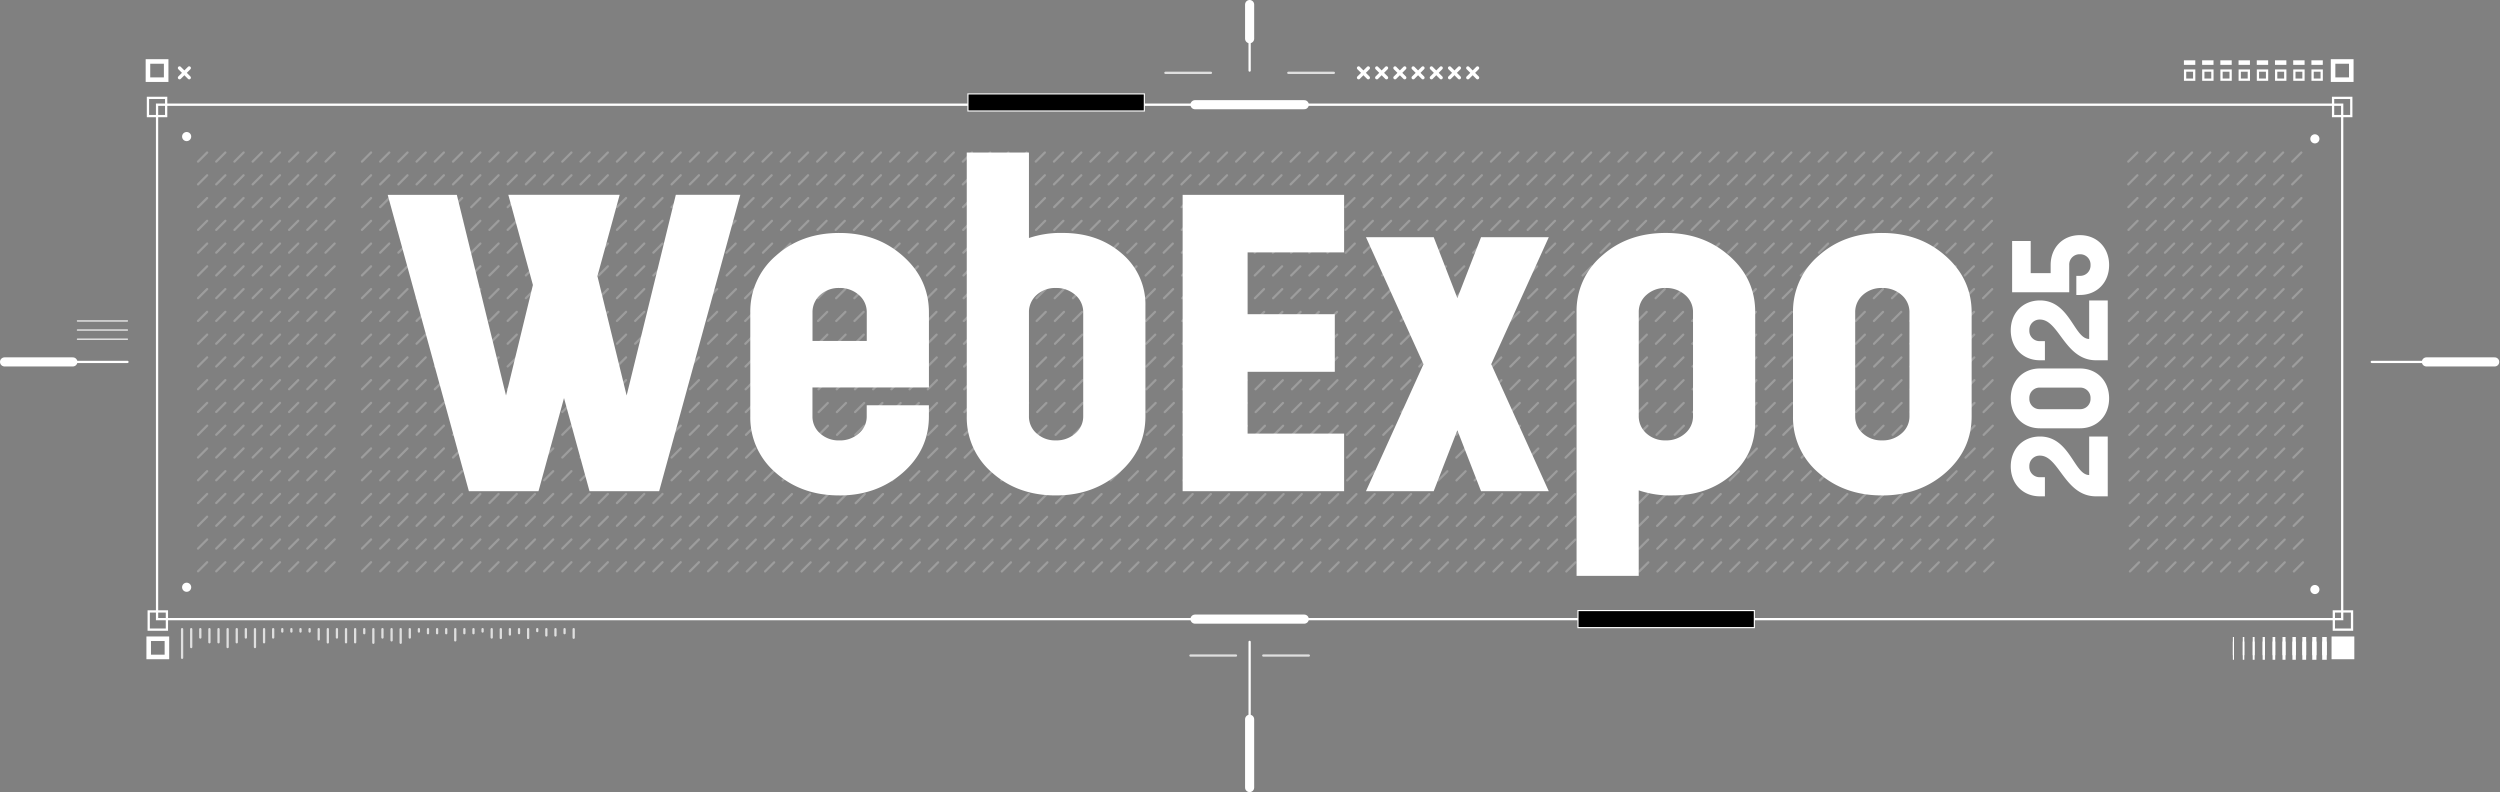 <svg xmlns="http://www.w3.org/2000/svg" xmlns:xlink="http://www.w3.org/1999/xlink" width="1098" height="348" viewBox="0 0 1098 348">
  <rect x="0" y="0" width="1098" height="348" fill="#808080" stroke="none"/>
  <defs>
    <clipPath id="clip-path">
      <path id="Path_574" data-name="Path 574" d="M0,0H1097.667V347.895H0Z"/>
    </clipPath>
    <clipPath id="clip-path-2">
      <path id="Path_573" data-name="Path 573" d="M0,0H1097.667V347.895H0Z" fill="#fff"/>
    </clipPath>
    <clipPath id="clip-WebExpo_2025_SVG">
      <rect width="1098" height="348"/>
    </clipPath>
  </defs>
  <g id="WebExpo_2025_SVG" data-name="WebExpo 2025 – SVG" clip-path="url(#clip-WebExpo_2025_SVG)">
    <g id="Group_75" data-name="Group 75" clip-path="url(#clip-path)">
      <g id="Group_74" data-name="Group 74" clip-path="url(#clip-path-2)">
        <g id="Group_54" data-name="Group 54" transform="translate(86.974 66.98)" opacity="0.25">
          <path id="Path_517" data-name="Path 517" d="M91,67l-4,4m12-4-4,4m12-4-4,4m12-4-4,4m12-4-4,4m12-4-4,4m12-4-4,4m12-4-4,4m19.994-4-4,4m12-4-4,4m12-4-4,4m12-4-4,4m12-4-4,4m12-4-4,4m12-4-4,4m12-4-4,4m12-4-4,4m12-4-4,4m12-4-4,4m12-4-4,4m12-4-4,4m12-4-4,4m12-4-4,4m12-4-4,4m12-4-4,4m12-4-4,4m12-4-4,4m12-4-4,4M91,77l-4,4m12-4-4,4m12-4-4,4m12-4-4,4m12-4-4,4m12-4-4,4m12-4-4,4m12-4-4,4m19.994-4-4,4m12-4-4,4m12-4-4,4m12-4-4,4m12-4-4,4m12-4-4,4m12-4-4,4m12-4-4,4m12-4-4,4m12-4-4,4m12-4-4,4m12-4-4,4m12-4-4,4m12-4-4,4m12-4-4,4m12-4-4,4m12-4-4,4m12-4-4,4m12-4-4,4m12-4-4,4M91,86.994l-4,4m12-4-4,4m12-4-4,4m12-4-4,4m12-4-4,4m12-4-4,4m12-4-4,4m12-4-4,4m19.994-4-4,4m12-4-4,4m12-4-4,4m12-4-4,4m12-4-4,4m12-4-4,4m12-4-4,4m12-4-4,4m12-4-4,4m12-4-4,4m12-4-4,4m12-4-4,4m12-4-4,4m12-4-4,4m12-4-4,4m12-4-4,4m12-4-4,4m12-4-4,4m12-4-4,4m12-4-4,4M91,96.991l-4,4m12-4-4,4m12-4-4,4m12-4-4,4m12-4-4,4m12-4-4,4m12-4-4,4m12-4-4,4m19.994-4-4,4m12-4-4,4m12-4-4,4m12-4-4,4m12-4-4,4m12-4-4,4m12-4-4,4m12-4-4,4m12-4-4,4m12-4-4,4m12-4-4,4m12-4-4,4m12-4-4,4m12-4-4,4m12-4-4,4m12-4-4,4m12-4-4,4m12-4-4,4m12-4-4,4m12-4-4,4M91,106.988l-4,4m12-4-4,4m12-4-4,4m12-4-4,4m12-4-4,4m12-4-4,4m12-4-4,4m12-4-4,4m19.994-4-4,4m12-4-4,4m12-4-4,4m12-4-4,4m12-4-4,4m12-4-4,4m12-4-4,4m12-4-4,4m12-4-4,4m12-4-4,4m12-4-4,4m12-4-4,4m12-4-4,4m12-4-4,4m12-4-4,4m12-4-4,4m12-4-4,4m12-4-4,4m12-4-4,4m12-4-4,4M91,116.985l-4,4m12-4-4,4m12-4-4,4m12-4-4,4m12-4-4,4m12-4-4,4m12-4-4,4m12-4-4,4m19.994-4-4,4m12-4-4,4m12-4-4,4m12-4-4,4m12-4-4,4m12-4-4,4m12-4-4,4m12-4-4,4m12-4-4,4m12-4-4,4m12-4-4,4m12-4-4,4m12-4-4,4m12-4-4,4m12-4-4,4m12-4-4,4m12-4-4,4m12-4-4,4m12-4-4,4m12-4-4,4M91,126.982l-4,4m12-4-4,4m12-4-4,4m12-4-4,4m12-4-4,4m12-4-4,4m12-4-4,4m12-4-4,4m19.994-4-4,4m12-4-4,4m12-4-4,4m12-4-4,4m12-4-4,4m12-4-4,4m12-4-4,4m12-4-4,4m12-4-4,4m12-4-4,4m12-4-4,4m12-4-4,4m12-4-4,4m12-4-4,4m12-4-4,4m12-4-4,4m12-4-4,4m12-4-4,4m12-4-4,4m12-4-4,4M91,136.979l-4,4m12-4-4,4m12-4-4,4m12-4-4,4m12-4-4,4m12-4-4,4m12-4-4,4m12-4-4,4m19.994-4-4,4m12-4-4,4m12-4-4,4m12-4-4,4m12-4-4,4m12-4-4,4m12-4-4,4m12-4-4,4m12-4-4,4m12-4-4,4m12-4-4,4m12-4-4,4m12-4-4,4m12-4-4,4m12-4-4,4m12-4-4,4m12-4-4,4m12-4-4,4m12-4-4,4m12-4-4,4M91,146.976l-4,4m12-4-4,4m12-4-4,4m12-4-4,4m12-4-4,4m12-4-4,4m12-4-4,4m12-4-4,4m19.994-4-4,4m12-4-4,4m12-4-4,4m12-4-4,4m12-4-4,4m12-4-4,4m12-4-4,4m12-4-4,4m12-4-4,4m12-4-4,4m12-4-4,4m12-4-4,4m12-4-4,4m12-4-4,4m12-4-4,4m12-4-4,4m12-4-4,4m12-4-4,4m12-4-4,4m12-4-4,4M91,156.973l-4,4m12-4-4,4m12-4-4,4m12-4-4,4m12-4-4,4m12-4-4,4m12-4-4,4m12-4-4,4m19.994-4-4,4m12-4-4,4m12-4-4,4m12-4-4,4m12-4-4,4m12-4-4,4m12-4-4,4m12-4-4,4m12-4-4,4m12-4-4,4m12-4-4,4m12-4-4,4m12-4-4,4m12-4-4,4m12-4-4,4m12-4-4,4m12-4-4,4m12-4-4,4m12-4-4,4m12-4-4,4M91,166.97l-4,4m12-4-4,4m12-4-4,4m12-4-4,4m12-4-4,4m12-4-4,4m12-4-4,4m12-4-4,4m19.994-4-4,4m12-4-4,4m12-4-4,4m12-4-4,4m12-4-4,4m12-4-4,4m12-4-4,4m12-4-4,4m12-4-4,4m12-4-4,4m12-4-4,4m12-4-4,4m12-4-4,4m12-4-4,4m12-4-4,4m12-4-4,4m12-4-4,4m12-4-4,4m12-4-4,4m12-4-4,4M91,176.967l-4,4m12-4-4,4m12-4-4,4m12-4-4,4m12-4-4,4m12-4-4,4m12-4-4,4m12-4-4,4m19.994-4-4,4m12-4-4,4m12-4-4,4m12-4-4,4m12-4-4,4m12-4-4,4m12-4-4,4m12-4-4,4m12-4-4,4m12-4-4,4m12-4-4,4m12-4-4,4m12-4-4,4m12-4-4,4m12-4-4,4m12-4-4,4m12-4-4,4m12-4-4,4m12-4-4,4m12-4-4,4M91,186.964l-4,4m12-4-4,4m12-4-4,4m12-4-4,4m12-4-4,4m12-4-4,4m12-4-4,4m12-4-4,4m19.994-4-4,4m12-4-4,4m12-4-4,4m12-4-4,4m12-4-4,4m12-4-4,4m12-4-4,4m12-4-4,4m12-4-4,4m12-4-4,4m12-4-4,4m12-4-4,4m12-4-4,4m12-4-4,4m12-4-4,4m12-4-4,4m12-4-4,4m12-4-4,4m12-4-4,4m12-4-4,4M91,196.961l-4,4m12-4-4,4m12-4-4,4m12-4-4,4m12-4-4,4m12-4-4,4m12-4-4,4m12-4-4,4m19.994-4-4,4m12-4-4,4m12-4-4,4m12-4-4,4m12-4-4,4m12-4-4,4m12-4-4,4m12-4-4,4m12-4-4,4m12-4-4,4m12-4-4,4m12-4-4,4m12-4-4,4m12-4-4,4m12-4-4,4m12-4-4,4m12-4-4,4m12-4-4,4m12-4-4,4m12-4-4,4M91,206.958l-4,4m12-4-4,4m12-4-4,4m12-4-4,4m12-4-4,4m12-4-4,4m12-4-4,4m12-4-4,4m19.994-4-4,4m12-4-4,4m12-4-4,4m12-4-4,4m12-4-4,4m12-4-4,4m12-4-4,4m12-4-4,4m12-4-4,4m12-4-4,4m12-4-4,4m12-4-4,4m12-4-4,4m12-4-4,4m12-4-4,4m12-4-4,4m12-4-4,4m12-4-4,4m12-4-4,4m12-4-4,4M91,216.955l-4,4m12-4-4,4m12-4-4,4m12-4-4,4m12-4-4,4m12-4-4,4m12-4-4,4m12-4-4,4m19.994-4-4,4m12-4-4,4m12-4-4,4m12-4-4,4m12-4-4,4m12-4-4,4m12-4-4,4m12-4-4,4m12-4-4,4m12-4-4,4m12-4-4,4m12-4-4,4m12-4-4,4m12-4-4,4m12-4-4,4m12-4-4,4m12-4-4,4m12-4-4,4m12-4-4,4m12-4-4,4M91,226.951l-4,4m12-4-4,4m12-4-4,4m12-4-4,4m12-4-4,4m12-4-4,4m12-4-4,4m12-4-4,4m19.994-4-4,4m12-4-4,4m12-4-4,4m12-4-4,4m12-4-4,4m12-4-4,4m12-4-4,4m12-4-4,4m12-4-4,4m12-4-4,4m12-4-4,4m12-4-4,4m12-4-4,4m12-4-4,4m12-4-4,4m12-4-4,4m12-4-4,4m12-4-4,4m12-4-4,4m12-4-4,4M91,236.948l-4,4m12-4-4,4m12-4-4,4m12-4-4,4m12-4-4,4m12-4-4,4m12-4-4,4m12-4-4,4m19.994-4-4,4m12-4-4,4m12-4-4,4m12-4-4,4m12-4-4,4m12-4-4,4m12-4-4,4m12-4-4,4m12-4-4,4m12-4-4,4m12-4-4,4m12-4-4,4m12-4-4,4m12-4-4,4m12-4-4,4m12-4-4,4m12-4-4,4m12-4-4,4m12-4-4,4m12-4-4,4M91,246.945l-4,4m12-4-4,4m12-4-4,4m12-4-4,4m12-4-4,4m12-4-4,4m12-4-4,4m12-4-4,4m19.994-4-4,4m12-4-4,4m12-4-4,4m12-4-4,4m12-4-4,4m12-4-4,4m12-4-4,4m12-4-4,4m12-4-4,4m12-4-4,4m12-4-4,4m12-4-4,4m12-4-4,4m12-4-4,4m12-4-4,4m12-4-4,4m12-4-4,4m12-4-4,4m12-4-4,4m12-4-4,4M322.928,67l-4,4m12-4-4,4m12-4-4,4m12-4-4,4m12-4-4,4m12-4-4,4m12-4-4,4m12-4-4,4m12-4-4,4m12-4-4,4m12-4-4,4m12-4-4,4m12-4-4,4m12-4-4,4m12-4-4,4m12-4-4,4m12-4-4,4m12-4-4,4m12-4-4,4m12-4-4,4m12-4-4,4m12-4-4,4m12-4-4,4m12-4-4,4m12-4-4,4m12-4-4,4m12-4-4,4m12-4-4,4m12-4-4,4M322.928,77l-4,4m12-4-4,4m12-4-4,4m12-4-4,4m12-4-4,4m12-4-4,4m12-4-4,4m12-4-4,4m12-4-4,4m12-4-4,4m12-4-4,4m12-4-4,4m12-4-4,4m12-4-4,4m12-4-4,4m12-4-4,4m12-4-4,4m12-4-4,4m12-4-4,4m12-4-4,4m12-4-4,4m12-4-4,4m12-4-4,4m12-4-4,4m12-4-4,4m12-4-4,4m12-4-4,4m12-4-4,4m12-4-4,4m-219.933,6-4,4m12-4-4,4m12-4-4,4m12-4-4,4m12-4-4,4m12-4-4,4m12-4-4,4m12-4-4,4m12-4-4,4m12-4-4,4m12-4-4,4m12-4-4,4m12-4-4,4m12-4-4,4m12-4-4,4m12-4-4,4m12-4-4,4m12-4-4,4m12-4-4,4m12-4-4,4m12-4-4,4m12-4-4,4m12-4-4,4m12-4-4,4m12-4-4,4m12-4-4,4m12-4-4,4m12-4-4,4m12-4-4,4m-219.933,6-4,4m12-4-4,4m12-4-4,4m12-4-4,4m12-4-4,4m12-4-4,4m12-4-4,4m12-4-4,4m12-4-4,4m12-4-4,4m12-4-4,4m12-4-4,4m12-4-4,4m12-4-4,4m12-4-4,4m12-4-4,4m12-4-4,4m12-4-4,4m12-4-4,4m12-4-4,4m12-4-4,4m12-4-4,4m12-4-4,4m12-4-4,4m12-4-4,4m12-4-4,4m12-4-4,4m12-4-4,4m12-4-4,4m-219.933,6-4,4m12-4-4,4m12-4-4,4m12-4-4,4m12-4-4,4m12-4-4,4m12-4-4,4m12-4-4,4m12-4-4,4m12-4-4,4m12-4-4,4m12-4-4,4m12-4-4,4m12-4-4,4m12-4-4,4m12-4-4,4m12-4-4,4m12-4-4,4m12-4-4,4m12-4-4,4m12-4-4,4m12-4-4,4m12-4-4,4m12-4-4,4m12-4-4,4m12-4-4,4m12-4-4,4m12-4-4,4m12-4-4,4m-219.933,6-4,4m12-4-4,4m12-4-4,4m12-4-4,4m12-4-4,4m12-4-4,4m12-4-4,4m12-4-4,4m12-4-4,4m12-4-4,4m12-4-4,4m12-4-4,4m12-4-4,4m12-4-4,4m12-4-4,4m12-4-4,4m12-4-4,4m12-4-4,4m12-4-4,4m12-4-4,4m12-4-4,4m12-4-4,4m12-4-4,4m12-4-4,4m12-4-4,4m12-4-4,4m12-4-4,4m12-4-4,4m12-4-4,4m-219.933,6-4,4m12-4-4,4m12-4-4,4m12-4-4,4m12-4-4,4m12-4-4,4m12-4-4,4m12-4-4,4m12-4-4,4m12-4-4,4m12-4-4,4m12-4-4,4m12-4-4,4m12-4-4,4m12-4-4,4m12-4-4,4m12-4-4,4m12-4-4,4m12-4-4,4m12-4-4,4m12-4-4,4m12-4-4,4m12-4-4,4m12-4-4,4m12-4-4,4m12-4-4,4m12-4-4,4m12-4-4,4m12-4-4,4m-219.933,6-4,4m12-4-4,4m12-4-4,4m12-4-4,4m12-4-4,4m12-4-4,4m12-4-4,4m12-4-4,4m12-4-4,4m12-4-4,4m12-4-4,4m12-4-4,4m12-4-4,4m12-4-4,4m12-4-4,4m12-4-4,4m12-4-4,4m12-4-4,4m12-4-4,4m12-4-4,4m12-4-4,4m12-4-4,4m12-4-4,4m12-4-4,4m12-4-4,4m12-4-4,4m12-4-4,4m12-4-4,4m12-4-4,4m-219.933,6-4,4m12-4-4,4m12-4-4,4m12-4-4,4m12-4-4,4m12-4-4,4m12-4-4,4m12-4-4,4m12-4-4,4m12-4-4,4m12-4-4,4m12-4-4,4m12-4-4,4m12-4-4,4m12-4-4,4m12-4-4,4m12-4-4,4m12-4-4,4m12-4-4,4m12-4-4,4m12-4-4,4m12-4-4,4m12-4-4,4m12-4-4,4m12-4-4,4m12-4-4,4m12-4-4,4m12-4-4,4m12-4-4,4m-219.933,6-4,4m12-4-4,4m12-4-4,4m12-4-4,4m12-4-4,4m12-4-4,4m12-4-4,4m12-4-4,4m12-4-4,4m12-4-4,4m12-4-4,4m12-4-4,4m12-4-4,4m12-4-4,4m12-4-4,4m12-4-4,4m12-4-4,4m12-4-4,4m12-4-4,4m12-4-4,4m12-4-4,4m12-4-4,4m12-4-4,4m12-4-4,4m12-4-4,4m12-4-4,4m12-4-4,4m12-4-4,4m12-4-4,4m-219.933,6-4,4m12-4-4,4m12-4-4,4m12-4-4,4m12-4-4,4m12-4-4,4m12-4-4,4m12-4-4,4m12-4-4,4m12-4-4,4m12-4-4,4m12-4-4,4m12-4-4,4m12-4-4,4m12-4-4,4m12-4-4,4m12-4-4,4m12-4-4,4m12-4-4,4m12-4-4,4m12-4-4,4m12-4-4,4m12-4-4,4m12-4-4,4m12-4-4,4m12-4-4,4m12-4-4,4m12-4-4,4m12-4-4,4m-219.933,6-4,4m12-4-4,4m12-4-4,4m12-4-4,4m12-4-4,4m12-4-4,4m12-4-4,4m12-4-4,4m12-4-4,4m12-4-4,4m12-4-4,4m12-4-4,4m12-4-4,4m12-4-4,4m12-4-4,4m12-4-4,4m12-4-4,4m12-4-4,4m12-4-4,4m12-4-4,4m12-4-4,4m12-4-4,4m12-4-4,4m12-4-4,4m12-4-4,4m12-4-4,4m12-4-4,4m12-4-4,4m12-4-4,4m-219.933,6-4,4m12-4-4,4m12-4-4,4m12-4-4,4m12-4-4,4m12-4-4,4m12-4-4,4m12-4-4,4m12-4-4,4m12-4-4,4m12-4-4,4m12-4-4,4m12-4-4,4m12-4-4,4m12-4-4,4m12-4-4,4m12-4-4,4m12-4-4,4m12-4-4,4m12-4-4,4m12-4-4,4m12-4-4,4m12-4-4,4m12-4-4,4m12-4-4,4m12-4-4,4m12-4-4,4m12-4-4,4m12-4-4,4m-219.933,6-4,4m12-4-4,4m12-4-4,4m12-4-4,4m12-4-4,4m12-4-4,4m12-4-4,4m12-4-4,4m12-4-4,4m12-4-4,4m12-4-4,4m12-4-4,4m12-4-4,4m12-4-4,4m12-4-4,4m12-4-4,4m12-4-4,4m12-4-4,4m12-4-4,4m12-4-4,4m12-4-4,4m12-4-4,4m12-4-4,4m12-4-4,4m12-4-4,4m12-4-4,4m12-4-4,4m12-4-4,4m12-4-4,4m-219.933,6-4,4m12-4-4,4m12-4-4,4m12-4-4,4m12-4-4,4m12-4-4,4m12-4-4,4m12-4-4,4m12-4-4,4m12-4-4,4m12-4-4,4m12-4-4,4m12-4-4,4m12-4-4,4m12-4-4,4m12-4-4,4m12-4-4,4m12-4-4,4m12-4-4,4m12-4-4,4m12-4-4,4m12-4-4,4m12-4-4,4m12-4-4,4m12-4-4,4m12-4-4,4m12-4-4,4m12-4-4,4m12-4-4,4m-219.933,6-4,4m12-4-4,4m12-4-4,4m12-4-4,4m12-4-4,4m12-4-4,4m12-4-4,4m12-4-4,4m12-4-4,4m12-4-4,4m12-4-4,4m12-4-4,4m12-4-4,4m12-4-4,4m12-4-4,4m12-4-4,4m12-4-4,4m12-4-4,4m12-4-4,4m12-4-4,4m12-4-4,4m12-4-4,4m12-4-4,4m12-4-4,4m12-4-4,4m12-4-4,4m12-4-4,4m12-4-4,4m12-4-4,4m-219.933,6-4,4m12-4-4,4m12-4-4,4m12-4-4,4m12-4-4,4m12-4-4,4m12-4-4,4m12-4-4,4m12-4-4,4m12-4-4,4m12-4-4,4m12-4-4,4m12-4-4,4m12-4-4,4m12-4-4,4m12-4-4,4m12-4-4,4m12-4-4,4m12-4-4,4m12-4-4,4m12-4-4,4m12-4-4,4m12-4-4,4m12-4-4,4m12-4-4,4m12-4-4,4m12-4-4,4m12-4-4,4m12-4-4,4m-219.933,6-4,4m12-4-4,4m12-4-4,4m12-4-4,4m12-4-4,4m12-4-4,4m12-4-4,4m12-4-4,4m12-4-4,4m12-4-4,4m12-4-4,4m12-4-4,4m12-4-4,4m12-4-4,4m12-4-4,4m12-4-4,4m12-4-4,4m12-4-4,4m12-4-4,4m12-4-4,4m12-4-4,4m12-4-4,4m12-4-4,4m12-4-4,4m12-4-4,4m12-4-4,4m12-4-4,4m12-4-4,4m12-4-4,4m-219.933,6-4,4m12-4-4,4m12-4-4,4m12-4-4,4m12-4-4,4m12-4-4,4m12-4-4,4m12-4-4,4m12-4-4,4m12-4-4,4m12-4-4,4m12-4-4,4m12-4-4,4m12-4-4,4m12-4-4,4m12-4-4,4m12-4-4,4m12-4-4,4m12-4-4,4m12-4-4,4m12-4-4,4m12-4-4,4m12-4-4,4m12-4-4,4m12-4-4,4m12-4-4,4m12-4-4,4m12-4-4,4m12-4-4,4M554.858,67l-4,4m12-4-4,4m12-4-4,4m12-4-4,4m12-4-4,4m12-4-4,4m12-4-4,4m12-4-4,4m12-4-4,4m12-4-4,4m12-4-4,4m12-4-4,4m12-4-4,4m12-4-4,4m12-4-4,4m12-4-4,4m12-4-4,4m12-4-4,4m12-4-4,4m12-4-4,4m12-4-4,4m12-4-4,4m12-4-4,4m12-4-4,4m12-4-4,4m12-4-4,4m12-4-4,4m12-4-4,4m12-4-4,4M554.858,77l-4,4m12-4-4,4m12-4-4,4m12-4-4,4m12-4-4,4m12-4-4,4m12-4-4,4m12-4-4,4m12-4-4,4m12-4-4,4m12-4-4,4m12-4-4,4m12-4-4,4m12-4-4,4m12-4-4,4m12-4-4,4m12-4-4,4m12-4-4,4m12-4-4,4m12-4-4,4m12-4-4,4m12-4-4,4m12-4-4,4m12-4-4,4m12-4-4,4m12-4-4,4m12-4-4,4m12-4-4,4m12-4-4,4m-219.933,6-4,4m12-4-4,4m12-4-4,4m12-4-4,4m12-4-4,4m12-4-4,4m12-4-4,4m12-4-4,4m12-4-4,4m12-4-4,4m12-4-4,4m12-4-4,4m12-4-4,4m12-4-4,4m12-4-4,4m12-4-4,4m12-4-4,4m12-4-4,4m12-4-4,4m12-4-4,4m12-4-4,4m12-4-4,4m12-4-4,4m12-4-4,4m12-4-4,4m12-4-4,4m12-4-4,4m12-4-4,4m12-4-4,4m-219.933,6-4,4m12-4-4,4m12-4-4,4m12-4-4,4m12-4-4,4m12-4-4,4m12-4-4,4m12-4-4,4m12-4-4,4m12-4-4,4m12-4-4,4m12-4-4,4m12-4-4,4m12-4-4,4m12-4-4,4m12-4-4,4m12-4-4,4m12-4-4,4m12-4-4,4m12-4-4,4m12-4-4,4m12-4-4,4m12-4-4,4m12-4-4,4m12-4-4,4m12-4-4,4m12-4-4,4m12-4-4,4m12-4-4,4m-219.933,6-4,4m12-4-4,4m12-4-4,4m12-4-4,4m12-4-4,4m12-4-4,4m12-4-4,4m12-4-4,4m12-4-4,4m12-4-4,4m12-4-4,4m12-4-4,4m12-4-4,4m12-4-4,4m12-4-4,4m12-4-4,4m12-4-4,4m12-4-4,4m12-4-4,4m12-4-4,4m12-4-4,4m12-4-4,4m12-4-4,4m12-4-4,4m12-4-4,4m12-4-4,4m12-4-4,4m12-4-4,4m12-4-4,4m-219.933,6-4,4m12-4-4,4m12-4-4,4m12-4-4,4m12-4-4,4m12-4-4,4m12-4-4,4m12-4-4,4m12-4-4,4m12-4-4,4m12-4-4,4m12-4-4,4m12-4-4,4m12-4-4,4m12-4-4,4m12-4-4,4m12-4-4,4m12-4-4,4m12-4-4,4m12-4-4,4m12-4-4,4m12-4-4,4m12-4-4,4m12-4-4,4m12-4-4,4m12-4-4,4m12-4-4,4m12-4-4,4m12-4-4,4m-219.933,6-4,4m12-4-4,4m12-4-4,4m12-4-4,4m12-4-4,4m12-4-4,4m12-4-4,4m12-4-4,4m12-4-4,4m12-4-4,4m12-4-4,4m12-4-4,4m12-4-4,4m12-4-4,4m12-4-4,4m12-4-4,4m12-4-4,4m12-4-4,4m12-4-4,4m12-4-4,4m12-4-4,4m12-4-4,4m12-4-4,4m12-4-4,4m12-4-4,4m12-4-4,4m12-4-4,4m12-4-4,4m12-4-4,4m-219.933,6-4,4m12-4-4,4m12-4-4,4m12-4-4,4m12-4-4,4m12-4-4,4m12-4-4,4m12-4-4,4m12-4-4,4m12-4-4,4m12-4-4,4m12-4-4,4m12-4-4,4m12-4-4,4m12-4-4,4m12-4-4,4m12-4-4,4m12-4-4,4m12-4-4,4m12-4-4,4m12-4-4,4m12-4-4,4m12-4-4,4m12-4-4,4m12-4-4,4m12-4-4,4m12-4-4,4m12-4-4,4m12-4-4,4m-219.933,6-4,4m12-4-4,4m12-4-4,4m12-4-4,4m12-4-4,4m12-4-4,4m12-4-4,4m12-4-4,4m12-4-4,4m12-4-4,4m12-4-4,4m12-4-4,4m12-4-4,4m12-4-4,4m12-4-4,4m12-4-4,4m12-4-4,4m12-4-4,4m12-4-4,4m12-4-4,4m12-4-4,4m12-4-4,4m12-4-4,4m12-4-4,4m12-4-4,4m12-4-4,4m12-4-4,4m12-4-4,4m12-4-4,4m-219.933,6-4,4m12-4-4,4m12-4-4,4m12-4-4,4m12-4-4,4m12-4-4,4m12-4-4,4m12-4-4,4m12-4-4,4m12-4-4,4m12-4-4,4m12-4-4,4m12-4-4,4m12-4-4,4m12-4-4,4m12-4-4,4m12-4-4,4m12-4-4,4m12-4-4,4m12-4-4,4m12-4-4,4m12-4-4,4m12-4-4,4m12-4-4,4m12-4-4,4m12-4-4,4m12-4-4,4m12-4-4,4m12-4-4,4m-219.933,6-4,4m12-4-4,4m12-4-4,4m12-4-4,4m12-4-4,4m12-4-4,4m12-4-4,4m12-4-4,4m12-4-4,4m12-4-4,4m12-4-4,4m12-4-4,4m12-4-4,4m12-4-4,4m12-4-4,4m12-4-4,4m12-4-4,4m12-4-4,4m12-4-4,4m12-4-4,4m12-4-4,4m12-4-4,4m12-4-4,4m12-4-4,4m12-4-4,4m12-4-4,4m12-4-4,4m12-4-4,4m12-4-4,4m-219.933,6-4,4m12-4-4,4m12-4-4,4m12-4-4,4m12-4-4,4m12-4-4,4m12-4-4,4m12-4-4,4m12-4-4,4m12-4-4,4m12-4-4,4m12-4-4,4m12-4-4,4m12-4-4,4m12-4-4,4m12-4-4,4m12-4-4,4m12-4-4,4m12-4-4,4m12-4-4,4m12-4-4,4m12-4-4,4m12-4-4,4m12-4-4,4m12-4-4,4m12-4-4,4m12-4-4,4m12-4-4,4m12-4-4,4m-219.933,6-4,4m12-4-4,4m12-4-4,4m12-4-4,4m12-4-4,4m12-4-4,4m12-4-4,4m12-4-4,4m12-4-4,4m12-4-4,4m12-4-4,4m12-4-4,4m12-4-4,4m12-4-4,4m12-4-4,4m12-4-4,4m12-4-4,4m12-4-4,4m12-4-4,4m12-4-4,4m12-4-4,4m12-4-4,4m12-4-4,4m12-4-4,4m12-4-4,4m12-4-4,4m12-4-4,4m12-4-4,4m12-4-4,4m-219.933,6-4,4m12-4-4,4m12-4-4,4m12-4-4,4m12-4-4,4m12-4-4,4m12-4-4,4m12-4-4,4m12-4-4,4m12-4-4,4m12-4-4,4m12-4-4,4m12-4-4,4m12-4-4,4m12-4-4,4m12-4-4,4m12-4-4,4m12-4-4,4m12-4-4,4m12-4-4,4m12-4-4,4m12-4-4,4m12-4-4,4m12-4-4,4m12-4-4,4m12-4-4,4m12-4-4,4m12-4-4,4m12-4-4,4m-219.933,6-4,4m12-4-4,4m12-4-4,4m12-4-4,4m12-4-4,4m12-4-4,4m12-4-4,4m12-4-4,4m12-4-4,4m12-4-4,4m12-4-4,4m12-4-4,4m12-4-4,4m12-4-4,4m12-4-4,4m12-4-4,4m12-4-4,4m12-4-4,4m12-4-4,4m12-4-4,4m12-4-4,4m12-4-4,4m12-4-4,4m12-4-4,4m12-4-4,4m12-4-4,4m12-4-4,4m12-4-4,4m12-4-4,4m-219.933,6-4,4m12-4-4,4m12-4-4,4m12-4-4,4m12-4-4,4m12-4-4,4m12-4-4,4m12-4-4,4m12-4-4,4m12-4-4,4m12-4-4,4m12-4-4,4m12-4-4,4m12-4-4,4m12-4-4,4m12-4-4,4m12-4-4,4m12-4-4,4m12-4-4,4m12-4-4,4m12-4-4,4m12-4-4,4m12-4-4,4m12-4-4,4m12-4-4,4m12-4-4,4m12-4-4,4m12-4-4,4m12-4-4,4m-219.933,6-4,4m12-4-4,4m12-4-4,4m12-4-4,4m12-4-4,4m12-4-4,4m12-4-4,4m12-4-4,4m12-4-4,4m12-4-4,4m12-4-4,4m12-4-4,4m12-4-4,4m12-4-4,4m12-4-4,4m12-4-4,4m12-4-4,4m12-4-4,4m12-4-4,4m12-4-4,4m12-4-4,4m12-4-4,4m12-4-4,4m12-4-4,4m12-4-4,4m12-4-4,4m12-4-4,4m12-4-4,4m12-4-4,4m-219.933,6-4,4m12-4-4,4m12-4-4,4m12-4-4,4m12-4-4,4m12-4-4,4m12-4-4,4m12-4-4,4m12-4-4,4m12-4-4,4m12-4-4,4m12-4-4,4m12-4-4,4m12-4-4,4m12-4-4,4m12-4-4,4m12-4-4,4m12-4-4,4m12-4-4,4m12-4-4,4m12-4-4,4m12-4-4,4m12-4-4,4m12-4-4,4m12-4-4,4m12-4-4,4m12-4-4,4m12-4-4,4m12-4-4,4m-219.933,6-4,4m12-4-4,4m12-4-4,4m12-4-4,4m12-4-4,4m12-4-4,4m12-4-4,4m12-4-4,4m12-4-4,4m12-4-4,4m12-4-4,4m12-4-4,4m12-4-4,4m12-4-4,4m12-4-4,4m12-4-4,4m12-4-4,4m12-4-4,4m12-4-4,4m12-4-4,4m12-4-4,4m12-4-4,4m12-4-4,4m12-4-4,4m12-4-4,4m12-4-4,4m12-4-4,4m12-4-4,4m12-4-4,4M786.788,67l-4,4m12-4-4,4m12-4-4,4m12-4-4,4m12-4-4,4m12-4-4,4m12-4-4,4m12-4-4,4m12-4-4,4m12-4-4,4m12-4-4,4m12-4-4,4m67.979-4-4,4m12-4-4,4m12-4-4,4m12-4-4,4m12-4-4,4m12-4-4,4m12-4-4,4m12-4-4,4m12-4-4,4m12-4-4,4M786.788,77l-4,4m12-4-4,4m12-4-4,4m12-4-4,4m12-4-4,4m12-4-4,4m12-4-4,4m12-4-4,4m12-4-4,4m12-4-4,4m12-4-4,4m12-4-4,4m67.979-4-4,4m12-4-4,4m12-4-4,4m12-4-4,4m12-4-4,4m12-4-4,4m12-4-4,4m12-4-4,4m12-4-4,4m12-4-4,4m-219.933,6-4,4m12-4-4,4m12-4-4,4m12-4-4,4m12-4-4,4m12-4-4,4m12-4-4,4m12-4-4,4m12-4-4,4m12-4-4,4m12-4-4,4m12-4-4,4m67.979-4-4,4m12-4-4,4m12-4-4,4m12-4-4,4m12-4-4,4m12-4-4,4m12-4-4,4m12-4-4,4m12-4-4,4m12-4-4,4m-219.933,6-4,4m12-4-4,4m12-4-4,4m12-4-4,4m12-4-4,4m12-4-4,4m12-4-4,4m12-4-4,4m12-4-4,4m12-4-4,4m12-4-4,4m12-4-4,4m67.979-4-4,4m12-4-4,4m12-4-4,4m12-4-4,4m12-4-4,4m12-4-4,4m12-4-4,4m12-4-4,4m12-4-4,4m12-4-4,4m-219.933,6-4,4m12-4-4,4m12-4-4,4m12-4-4,4m12-4-4,4m12-4-4,4m12-4-4,4m12-4-4,4m12-4-4,4m12-4-4,4m12-4-4,4m12-4-4,4m67.979-4-4,4m12-4-4,4m12-4-4,4m12-4-4,4m12-4-4,4m12-4-4,4m12-4-4,4m12-4-4,4m12-4-4,4m12-4-4,4m-219.933,6-4,4m12-4-4,4m12-4-4,4m12-4-4,4m12-4-4,4m12-4-4,4m12-4-4,4m12-4-4,4m12-4-4,4m12-4-4,4m12-4-4,4m12-4-4,4m67.979-4-4,4m12-4-4,4m12-4-4,4m12-4-4,4m12-4-4,4m12-4-4,4m12-4-4,4m12-4-4,4m12-4-4,4m12-4-4,4m-219.933,6-4,4m12-4-4,4m12-4-4,4m12-4-4,4m12-4-4,4m12-4-4,4m12-4-4,4m12-4-4,4m12-4-4,4m12-4-4,4m12-4-4,4m12-4-4,4m67.979-4-4,4m12-4-4,4m12-4-4,4m12-4-4,4m12-4-4,4m12-4-4,4m12-4-4,4m12-4-4,4m12-4-4,4m12-4-4,4m-219.933,6-4,4m12-4-4,4m12-4-4,4m12-4-4,4m12-4-4,4m12-4-4,4m12-4-4,4m12-4-4,4m12-4-4,4m12-4-4,4m12-4-4,4m12-4-4,4m67.979-4-4,4m12-4-4,4m12-4-4,4m12-4-4,4m12-4-4,4m12-4-4,4m12-4-4,4m12-4-4,4m12-4-4,4m12-4-4,4m-219.933,6-4,4m12-4-4,4m12-4-4,4m12-4-4,4m12-4-4,4m12-4-4,4m12-4-4,4m12-4-4,4m12-4-4,4m12-4-4,4m12-4-4,4m12-4-4,4m67.979-4-4,4m12-4-4,4m12-4-4,4m12-4-4,4m12-4-4,4m12-4-4,4m12-4-4,4m12-4-4,4m12-4-4,4m12-4-4,4m-219.933,6-4,4m12-4-4,4m12-4-4,4m12-4-4,4m12-4-4,4m12-4-4,4m12-4-4,4m12-4-4,4m12-4-4,4m12-4-4,4m12-4-4,4m12-4-4,4m67.979-4-4,4m12-4-4,4m12-4-4,4m12-4-4,4m12-4-4,4m12-4-4,4m12-4-4,4m12-4-4,4m12-4-4,4m12-4-4,4m-219.933,6-4,4m12-4-4,4m12-4-4,4m12-4-4,4m12-4-4,4m12-4-4,4m12-4-4,4m12-4-4,4m12-4-4,4m12-4-4,4m12-4-4,4m12-4-4,4m67.979-4-4,4m12-4-4,4m12-4-4,4m12-4-4,4m12-4-4,4m12-4-4,4m12-4-4,4m12-4-4,4m12-4-4,4m12-4-4,4m-219.933,6-4,4m12-4-4,4m12-4-4,4m12-4-4,4m12-4-4,4m12-4-4,4m12-4-4,4m12-4-4,4m12-4-4,4m12-4-4,4m12-4-4,4m12-4-4,4m67.979-4-4,4m12-4-4,4m12-4-4,4m12-4-4,4m12-4-4,4m12-4-4,4m12-4-4,4m12-4-4,4m12-4-4,4m12-4-4,4m-219.933,6-4,4m12-4-4,4m12-4-4,4m12-4-4,4m12-4-4,4m12-4-4,4m12-4-4,4m12-4-4,4m12-4-4,4m12-4-4,4m12-4-4,4m12-4-4,4m67.979-4-4,4m12-4-4,4m12-4-4,4m12-4-4,4m12-4-4,4m12-4-4,4m12-4-4,4m12-4-4,4m12-4-4,4m12-4-4,4m-219.933,6-4,4m12-4-4,4m12-4-4,4m12-4-4,4m12-4-4,4m12-4-4,4m12-4-4,4m12-4-4,4m12-4-4,4m12-4-4,4m12-4-4,4m12-4-4,4m67.979-4-4,4m12-4-4,4m12-4-4,4m12-4-4,4m12-4-4,4m12-4-4,4m12-4-4,4m12-4-4,4m12-4-4,4m12-4-4,4m-219.933,6-4,4m12-4-4,4m12-4-4,4m12-4-4,4m12-4-4,4m12-4-4,4m12-4-4,4m12-4-4,4m12-4-4,4m12-4-4,4m12-4-4,4m12-4-4,4m67.979-4-4,4m12-4-4,4m12-4-4,4m12-4-4,4m12-4-4,4m12-4-4,4m12-4-4,4m12-4-4,4m12-4-4,4m12-4-4,4m-219.933,6-4,4m12-4-4,4m12-4-4,4m12-4-4,4m12-4-4,4m12-4-4,4m12-4-4,4m12-4-4,4m12-4-4,4m12-4-4,4m12-4-4,4m12-4-4,4m67.979-4-4,4m12-4-4,4m12-4-4,4m12-4-4,4m12-4-4,4m12-4-4,4m12-4-4,4m12-4-4,4m12-4-4,4m12-4-4,4m-219.933,6-4,4m12-4-4,4m12-4-4,4m12-4-4,4m12-4-4,4m12-4-4,4m12-4-4,4m12-4-4,4m12-4-4,4m12-4-4,4m12-4-4,4m12-4-4,4m67.979-4-4,4m12-4-4,4m12-4-4,4m12-4-4,4m12-4-4,4m12-4-4,4m12-4-4,4m12-4-4,4m12-4-4,4m12-4-4,4m-219.933,6-4,4m12-4-4,4m12-4-4,4m12-4-4,4m12-4-4,4m12-4-4,4m12-4-4,4m12-4-4,4m12-4-4,4m12-4-4,4m12-4-4,4m12-4-4,4m67.979-4-4,4m12-4-4,4m12-4-4,4m12-4-4,4m12-4-4,4m12-4-4,4m12-4-4,4m12-4-4,4m12-4-4,4m12-4-4,4m-219.933,6-4,4m12-4-4,4m12-4-4,4m12-4-4,4m12-4-4,4m12-4-4,4m12-4-4,4m12-4-4,4m12-4-4,4m12-4-4,4m12-4-4,4m12-4-4,4m67.979-4-4,4m12-4-4,4m12-4-4,4m12-4-4,4m12-4-4,4m12-4-4,4m12-4-4,4m12-4-4,4m12-4-4,4m12-4-4,4" transform="translate(-87 -67)" fill="none" stroke="#f2f2f2" stroke-linecap="round" stroke-linejoin="round" stroke-width="1"/>
        </g>
        <g id="Group_55" data-name="Group 55" transform="translate(170.278 66.98)">
          <path id="Path_518" data-name="Path 518" d="M258.973,215.755l-11.207-40.908L236.56,215.755H205.989L170.33,85.594h30.361l21.6,88.133,11.816-48.535-10.8-39.608h48.905l-9.777,35.7,12.836,52.434,21.6-88.133h28.331L289.554,215.745H258.983Zm109.737,1.859q-16.72,0-27.922-9.947a31.8,31.8,0,0,1-11.207-24.822V137.289a32.1,32.1,0,0,1,11.207-24.912q11.2-10.047,27.922-10.037c11.147,0,20.3,3.379,27.922,10.137s11.407,15.035,11.407,24.822v32.91H356.883v12.646a9.784,9.784,0,0,0,3.359,7.528,12.044,12.044,0,0,0,8.457,3.069,12.416,12.416,0,0,0,8.557-3.069,9.665,9.665,0,0,0,3.459-7.528v-4.829h27.312v4.829q0,14.7-11.407,24.733T368.7,217.624Zm-11.816-67.869h23.843V137.289a9.907,9.907,0,0,0-3.459-7.718,12.434,12.434,0,0,0-8.557-3.069,12.061,12.061,0,0,0-8.457,3.069,10.016,10.016,0,0,0-3.359,7.718v12.456Zm106.888,67.869q-16.72,0-27.922-9.947a31.8,31.8,0,0,1-11.207-24.822V67h27.312v37.559a43.576,43.576,0,0,1,14.876-2.229q15.5,0,25.882,9.017a29.271,29.271,0,0,1,10.4,23.153v48.345q0,14.7-11.407,24.733t-27.922,10.037Zm-8.457-27.242a12.044,12.044,0,0,0,8.457,3.069,12.416,12.416,0,0,0,8.557-3.069,9.665,9.665,0,0,0,3.459-7.528V137.289a9.907,9.907,0,0,0-3.459-7.718,12.433,12.433,0,0,0-8.557-3.069,12.061,12.061,0,0,0-8.457,3.069,10.016,10.016,0,0,0-3.359,7.718v45.556a9.784,9.784,0,0,0,3.359,7.528Zm64.141,25.382V85.594h70.919v25.292H548v27.142H586.3v25.292H548v27.152h42.387v25.292H519.464Zm80.516,0,25.272-55.783L599.98,104.189h29.751l10.4,26.772,10.4-26.772h29.751L655,159.972l25.272,55.783H650.524l-10.4-26.772-10.4,26.772Zm92.5,37.189V137.1a31.831,31.831,0,0,1,11.207-24.822q11.2-9.942,27.922-9.947c11.147,0,20.3,3.349,27.922,10.037S770.938,127.3,770.938,137.1v48.345q0,14.141-10.4,23.153-10.392,9.027-25.882,9.017a43.574,43.574,0,0,1-14.875-2.229v37.559h-27.3Zm30.671-62.571a12.044,12.044,0,0,0,8.457,3.069,12.416,12.416,0,0,0,8.557-3.069,9.86,9.86,0,0,0,3.459-7.718V137.1a9.683,9.683,0,0,0-3.459-7.528,12.434,12.434,0,0,0-8.557-3.069,12.061,12.061,0,0,0-8.458,3.069,9.814,9.814,0,0,0-3.359,7.528v45.556a10.016,10.016,0,0,0,3.359,7.718Zm103.519,27.242q-16.72,0-27.922-9.947a31.8,31.8,0,0,1-11.207-24.822V137.289a32.1,32.1,0,0,1,11.206-24.912q11.2-10.047,27.922-10.037c11.147,0,20.3,3.379,27.922,10.137S866,127.512,866,137.3v45.556q0,14.7-11.408,24.733t-27.922,10.037Zm-8.457-27.242a12.044,12.044,0,0,0,8.457,3.069,12.416,12.416,0,0,0,8.557-3.069,9.666,9.666,0,0,0,3.46-7.528V137.289a9.908,9.908,0,0,0-3.46-7.718,12.433,12.433,0,0,0-8.557-3.069,12.061,12.061,0,0,0-8.457,3.069,10.016,10.016,0,0,0-3.359,7.718v45.556a9.784,9.784,0,0,0,3.359,7.528Z" transform="translate(-170.33 -67)" fill="#fff"/>
          <path id="Path_575" data-name="Path 575" d="M1.2-5.16V0H27.48V-8.16H10.56c0-6.6,16.92-8.46,16.92-21.6,0-7.5-5.46-12.84-13.14-12.84S1.2-37.26,1.2-29.76v2.16H9.6v-2.16a4.521,4.521,0,0,1,4.74-4.68,4.521,4.521,0,0,1,4.74,4.68C19.08-21.36,1.2-18.9,1.2-5.16ZM44.22.6C51.9.6,57.36-4.74,57.36-12.24V-29.76c0-7.5-5.46-12.84-13.14-12.84S31.08-37.26,31.08-29.76v17.52C31.08-4.74,36.54.6,44.22.6ZM39.48-12.24V-29.76a4.521,4.521,0,0,1,4.74-4.68,4.521,4.521,0,0,1,4.74,4.68v17.52a4.521,4.521,0,0,1-4.74,4.68A4.521,4.521,0,0,1,39.48-12.24ZM60.96-5.16V0H87.24V-8.16H70.32c0-6.6,16.92-8.46,16.92-21.6,0-7.5-5.46-12.84-13.14-12.84S60.96-37.26,60.96-29.76v2.16h8.4v-2.16a4.521,4.521,0,0,1,4.74-4.68,4.521,4.521,0,0,1,4.74,4.68C78.84-21.36,60.96-18.9,60.96-5.16Zm37.08-7.08V-13.8h-8.4v1.56C89.64-4.74,95.1.6,102.78.6s13.14-5.34,13.14-12.84-5.46-12.84-13.14-12.84H99.24v-8.76h14.1V-42H90.84v25.08h11.94a4.521,4.521,0,0,1,4.74,4.68,4.521,4.521,0,0,1-4.74,4.68A4.521,4.521,0,0,1,98.04-12.24Z" transform="translate(755.446 152.21) rotate(-90)" fill="#fff"/>
        </g>
        <g id="Group_60" data-name="Group 60" transform="translate(64.98 26.992)">
          <path id="Path_519" data-name="Path 519" d="M1028.709,46H69V271.932h959.709Z" transform="translate(-65.001 -27.006)" fill="none" stroke="#fff" stroke-miterlimit="10" stroke-width="1"/>
          <g id="Group_57" data-name="Group 57" transform="translate(446.865 4.998)">
            <path id="Path_520" data-name="Path 520" d="M512,32h19.994m53.984,0H565.984M542.991,287.922H523m51.984,0H554.987" transform="translate(-512 -32)" fill="none" stroke="#fff" stroke-linecap="round" stroke-linejoin="round" stroke-width="1" opacity="0.75"/>
            <g id="Group_56" data-name="Group 56" transform="translate(12.996 13.996)">
              <path id="Path_521" data-name="Path 521" d="M572.985,271.932H525M525,46h47.985" transform="translate(-525 -46)" fill="none" stroke="#fff" stroke-linecap="round" stroke-linejoin="round" stroke-width="4"/>
            </g>
          </g>
          <g id="Group_59" data-name="Group 59">
            <g id="Group_58" data-name="Group 58">
              <path id="Path_522" data-name="Path 522" d="M1032.707,27h-8v8h8ZM73,27H65v8h8Z" transform="translate(-65 -27)" fill="none" stroke="#fff" stroke-miterlimit="10" stroke-width="2"/>
            </g>
            <path id="Path_523" data-name="Path 523" d="M1032.707,43h-8v8h8ZM73,43H65v8h8Z" transform="translate(-65 -27.005)" fill="none" stroke="#fff" stroke-miterlimit="10" stroke-width="1"/>
          </g>
        </g>
        <g id="Group_61" data-name="Group 61" transform="translate(79.976 57.982)">
          <path id="Path_524" data-name="Path 524" d="M82,62a2,2,0,1,0-2-2A2,2,0,0,0,82,62Zm934.717,1a2,2,0,1,0-2-2A2,2,0,0,0,1016.716,63Z" transform="translate(-80 -58)" fill="#fff"/>
        </g>
        <g id="Group_64" data-name="Group 64" transform="translate(65.31 268.539)">
          <g id="Group_62" data-name="Group 62" transform="translate(0 11.996)">
            <path id="Path_525" data-name="Path 525" d="M73.328,280.62h-8v8h8Z" transform="translate(-65.33 -280.62)" fill="none" stroke="#fff" stroke-miterlimit="10" stroke-width="2"/>
            <path id="Path_526" data-name="Path 526" d="M1033.328,280.62h-8v8h8Z" transform="translate(-65.621 -280.62)" fill="#fff" stroke="#fff" stroke-miterlimit="10" stroke-width="2"/>
          </g>
          <g id="Group_63" data-name="Group 63">
            <path id="Path_527" data-name="Path 527" d="M73.328,268.62h-8v8h8Zm959.709,0h-8v8h8Z" transform="translate(-65.33 -268.62)" fill="none" stroke="#fff" stroke-miterlimit="10" stroke-width="1"/>
          </g>
        </g>
        <g id="Group_65" data-name="Group 65" transform="translate(79.976 255.922)">
          <path id="Path_528" data-name="Path 528" d="M82,260a2,2,0,1,0-2-2A2,2,0,0,0,82,260Zm934.717,1a2,2,0,1,0-2-2A2,2,0,0,0,1016.716,261Z" transform="translate(-80 -256)" fill="#fff"/>
        </g>
        <g id="Group_70" data-name="Group 70" transform="translate(1.999 1.999)">
          <g id="Group_66" data-name="Group 66">
            <path id="Path_529" data-name="Path 529" d="M549,2V17" transform="translate(-2.166 -2)" fill="none" stroke="#fff" stroke-linecap="round" stroke-linejoin="round" stroke-width="4"/>
            <path id="Path_530" data-name="Path 530" d="M549,18V31" transform="translate(-2.166 -2.005)" fill="none" stroke="#fff" stroke-linecap="round" stroke-linejoin="round" stroke-width="1"/>
            <path id="Path_531" data-name="Path 531" d="M549,345.991V316" transform="translate(-2.166 -2.095)" fill="none" stroke="#fff" stroke-linecap="round" stroke-linejoin="round" stroke-width="4"/>
            <path id="Path_532" data-name="Path 532" d="M549,329.985V282" transform="translate(-2.166 -2.085)" fill="none" stroke="#fff" stroke-linecap="round" stroke-linejoin="round" stroke-width="1"/>
            <path id="Path_533" data-name="Path 533" d="M1095.991,159H1066" transform="translate(-2.322 -2.048)" fill="none" stroke="#fff" stroke-linecap="round" stroke-linejoin="round" stroke-width="4"/>
            <path id="Path_534" data-name="Path 534" d="M1079.988,159H1042" transform="translate(-2.315 -2.048)" fill="none" stroke="#fff" stroke-linecap="round" stroke-linejoin="round" stroke-width="1"/>
            <path id="Path_535" data-name="Path 535" d="M2,159H31.991" transform="translate(-2 -2.048)" fill="none" stroke="#fff" stroke-linecap="round" stroke-linejoin="round" stroke-width="4"/>
            <path id="Path_536" data-name="Path 536" d="M18,159H55.988" transform="translate(-2.005 -2.048)" fill="none" stroke="#fff" stroke-linecap="round" stroke-linejoin="round" stroke-width="1"/>
          </g>
          <g id="Group_68" data-name="Group 68" transform="translate(978.923 277.776)">
            <path id="Path_537" data-name="Path 537" d="M1021.22,279.86v8" transform="translate(-981.232 -279.86)" fill="none" stroke="#fff" stroke-miterlimit="10" stroke-width="2"/>
            <path id="Path_538" data-name="Path 538" d="M1016.77,279.86v8" transform="translate(-981.231 -279.86)" fill="none" stroke="#fff" stroke-miterlimit="10" stroke-width="1.83"/>
            <path id="Path_539" data-name="Path 539" d="M1012.33,279.86v8" transform="translate(-981.229 -279.86)" fill="none" stroke="#fff" stroke-miterlimit="10" stroke-width="1.67"/>
            <path id="Path_540" data-name="Path 540" d="M1007.89,279.86v8" transform="translate(-981.228 -279.86)" fill="none" stroke="#fff" stroke-miterlimit="10" stroke-width="1.5"/>
            <path id="Path_541" data-name="Path 541" d="M1003.44,279.86v8" transform="translate(-981.227 -279.86)" fill="none" stroke="#fff" stroke-miterlimit="10" stroke-width="1.33"/>
            <path id="Path_542" data-name="Path 542" d="M999,279.86v8" transform="translate(-981.225 -279.86)" fill="none" stroke="#fff" stroke-miterlimit="10" stroke-width="1.17"/>
            <path id="Path_543" data-name="Path 543" d="M994.55,279.86v8" transform="translate(-981.224 -279.86)" fill="none" stroke="#fff" stroke-miterlimit="10" stroke-width="1"/>
            <path id="Path_544" data-name="Path 544" d="M990.109,279.86v8" transform="translate(-981.223 -279.86)" fill="none" stroke="#fff" stroke-miterlimit="10" stroke-width="0.83"/>
            <path id="Path_545" data-name="Path 545" d="M985.66,279.86v8" transform="translate(-981.221 -279.86)" fill="none" stroke="#fff" stroke-miterlimit="10" stroke-width="0.67"/>
            <path id="Path_546" data-name="Path 546" d="M981.22,279.86v8" transform="translate(-981.22 -279.86)" fill="none" stroke="#fff" stroke-miterlimit="10" stroke-width="0.5"/>
            <path id="Path_547" data-name="Path 547" d="M1021.22,281.86v8" transform="translate(-981.232 -279.861)" fill="none" stroke="#fff" stroke-miterlimit="10" stroke-width="2"/>
            <path id="Path_548" data-name="Path 548" d="M1016.77,281.86v8" transform="translate(-981.231 -279.861)" fill="none" stroke="#fff" stroke-miterlimit="10" stroke-width="1.83"/>
            <path id="Path_549" data-name="Path 549" d="M1012.33,281.86v8" transform="translate(-981.229 -279.861)" fill="none" stroke="#fff" stroke-miterlimit="10" stroke-width="1.67"/>
            <path id="Path_550" data-name="Path 550" d="M1007.89,281.86v8" transform="translate(-981.228 -279.861)" fill="none" stroke="#fff" stroke-miterlimit="10" stroke-width="1.5"/>
            <path id="Path_551" data-name="Path 551" d="M1003.44,281.86v8" transform="translate(-981.227 -279.861)" fill="none" stroke="#fff" stroke-miterlimit="10" stroke-width="1.33"/>
            <path id="Path_552" data-name="Path 552" d="M999,281.86v8" transform="translate(-981.225 -279.861)" fill="none" stroke="#fff" stroke-miterlimit="10" stroke-width="1.17"/>
            <path id="Path_553" data-name="Path 553" d="M994.55,281.86v8" transform="translate(-981.224 -279.861)" fill="none" stroke="#fff" stroke-miterlimit="10" stroke-width="1"/>
            <path id="Path_554" data-name="Path 554" d="M990.109,281.86v8" transform="translate(-981.223 -279.861)" fill="none" stroke="#fff" stroke-miterlimit="10" stroke-width="0.83"/>
            <path id="Path_555" data-name="Path 555" d="M985.66,281.86v8" transform="translate(-981.221 -279.861)" fill="none" stroke="#fff" stroke-miterlimit="10" stroke-width="0.67"/>
            <g id="Group_67" data-name="Group 67" transform="translate(0 1.999)">
              <path id="Path_556" data-name="Path 556" d="M981.22,281.86v8" transform="translate(-981.22 -281.86)" fill="none" stroke="#fff" stroke-miterlimit="10" stroke-width="0.5"/>
            </g>
          </g>
          <g id="Group_69" data-name="Group 69" transform="translate(31.99 138.958)">
            <path id="Path_557" data-name="Path 557" d="M34,149H55.993M34,145H55.993M34,141H55.993" transform="translate(-34 -141)" fill="none" stroke="#fff" stroke-linecap="round" stroke-linejoin="round" stroke-width="0.5"/>
          </g>
        </g>
        <g id="Group_71" data-name="Group 71" transform="translate(79.976 276.316)" opacity="0.75">
          <path id="Path_558" data-name="Path 558" d="M80,289V276.4m4,7.878V276.4m4,3.679V276.4m4,5.778V276.4m4,5.778V276.4m4,7.878V276.4m4,5.778V276.4m4,3.679V276.4m8,5.778V276.4m4,3.679V276.4m4,1.05V276.4m4,1.05V276.4m4,1.05V276.4m4,1.05V276.4m-23.993,7.878V276.4m27.992,4.519V276.4m4,5.828V276.4m4,3.679V276.4m4,5.778V276.4m4,5.778V276.4m4,1.789V276.4m4,5.988V276.4m4,3.679V276.4m8,5.988V276.4m4,3.679V276.4m4,1.05V276.4m4,1.789V276.4m4,1.789V276.4m4,1.789V276.4m-23.993,4.938V276.4m79.976,0v3.779m-4-3.779v1.769m-4-1.769v2.779m-4-2.779v2.779m-4-2.779v.86m-4-.86v3.889m-4-3.889v1.769m-8-1.769v3.889m-4-3.889v3.679m-4-3.679v1.05m-4-1.05v1.789m-4-1.789v1.789m-4-1.789v4.938m23.993-4.938v2.369" transform="translate(-80 -276.4)" fill="none" stroke="#fff" stroke-linecap="round" stroke-linejoin="round" stroke-width="1"/>
        </g>
        <g id="Group_72" data-name="Group 72" transform="translate(959.709 26.992)">
          <path id="Path_559" data-name="Path 559" d="M1019.982,31h-4v4h4Zm-8,0h-4v4h4Zm-8,0h-4v4h4Zm-8,0h-4v4h4Zm-8,0h-4v4h4Zm-8,0h-4v4h4Zm-8,0h-4v4h4Zm-8,0h-4v4h4Zm55.983-4h-4v1h4Zm-8,0h-4v1h4Zm-8,0h-4v1h4Zm-8,0h-4v1h4Zm-8,0h-4v1h4Zm-8,0h-4v1h4Zm-8,0h-4v1h4Zm-8,0h-4v1h4Z" transform="translate(-960 -27)" fill="none" stroke="#fff" stroke-miterlimit="10" stroke-width="1"/>
        </g>
        <path id="Path_560" data-name="Path 560" d="M770.726,268.25H693.25v7.5h77.476Z" transform="translate(-0.21 -0.081)"/>
        <path id="Path_561" data-name="Path 561" d="M770.476,268.5v7H693.5v-7Zm.5-.5H693v8h77.976Z" transform="translate(-0.21 -0.081)" fill="#fff"/>
        <path id="Path_562" data-name="Path 562" d="M502.727,41.25H425.25v7.5h77.477Z" transform="translate(-0.129 -0.013)"/>
        <path id="Path_563" data-name="Path 563" d="M502.477,41.5v7H425.5v-7Zm.5-.5H425v8h77.976Z" transform="translate(-0.129 -0.012)" fill="#fff"/>
        <g id="Group_73" data-name="Group 73" transform="translate(78.856 29.871)">
          <path id="Path_564" data-name="Path 564" d="M596.88,34.119l4.239-4.239" transform="translate(-79.037 -29.88)" fill="none" stroke="#fff" stroke-linecap="round" stroke-linejoin="round" stroke-width="1.5"/>
          <path id="Path_565" data-name="Path 565" d="M596.723,29.88l4.239,4.239m-522.082,0,4.239-4.239" transform="translate(-78.88 -29.88)" fill="none" stroke="#fff" stroke-linecap="round" stroke-linejoin="round" stroke-width="1.5"/>
          <path id="Path_566" data-name="Path 566" d="M78.88,29.88l4.239,4.239m521.6,0,4.239-4.239" transform="translate(-78.88 -29.88)" fill="none" stroke="#fff" stroke-linecap="round" stroke-linejoin="round" stroke-width="1.5"/>
          <path id="Path_567" data-name="Path 567" d="M604.88,29.88l4.239,4.239m3.759,0,4.239-4.239" transform="translate(-79.039 -29.88)" fill="none" stroke="#fff" stroke-linecap="round" stroke-linejoin="round" stroke-width="1.5"/>
          <path id="Path_568" data-name="Path 568" d="M612.88,29.88l4.239,4.239m3.759,0,4.239-4.239" transform="translate(-79.042 -29.88)" fill="none" stroke="#fff" stroke-linecap="round" stroke-linejoin="round" stroke-width="1.5"/>
          <path id="Path_569" data-name="Path 569" d="M620.88,29.88l4.239,4.239m3.759,0,4.239-4.239" transform="translate(-79.044 -29.88)" fill="none" stroke="#fff" stroke-linecap="round" stroke-linejoin="round" stroke-width="1.5"/>
          <path id="Path_570" data-name="Path 570" d="M628.88,29.88l4.239,4.239m3.759,0,4.239-4.239" transform="translate(-79.047 -29.88)" fill="none" stroke="#fff" stroke-linecap="round" stroke-linejoin="round" stroke-width="1.5"/>
          <path id="Path_571" data-name="Path 571" d="M636.88,29.88l4.239,4.239m3.759,0,4.239-4.239" transform="translate(-79.049 -29.88)" fill="none" stroke="#fff" stroke-linecap="round" stroke-linejoin="round" stroke-width="1.5"/>
          <path id="Path_572" data-name="Path 572" d="M644.88,29.88l4.239,4.239" transform="translate(-79.052 -29.88)" fill="none" stroke="#fff" stroke-linecap="round" stroke-linejoin="round" stroke-width="1.5"/>
        </g>
      </g>
    </g>
  </g>
</svg>
